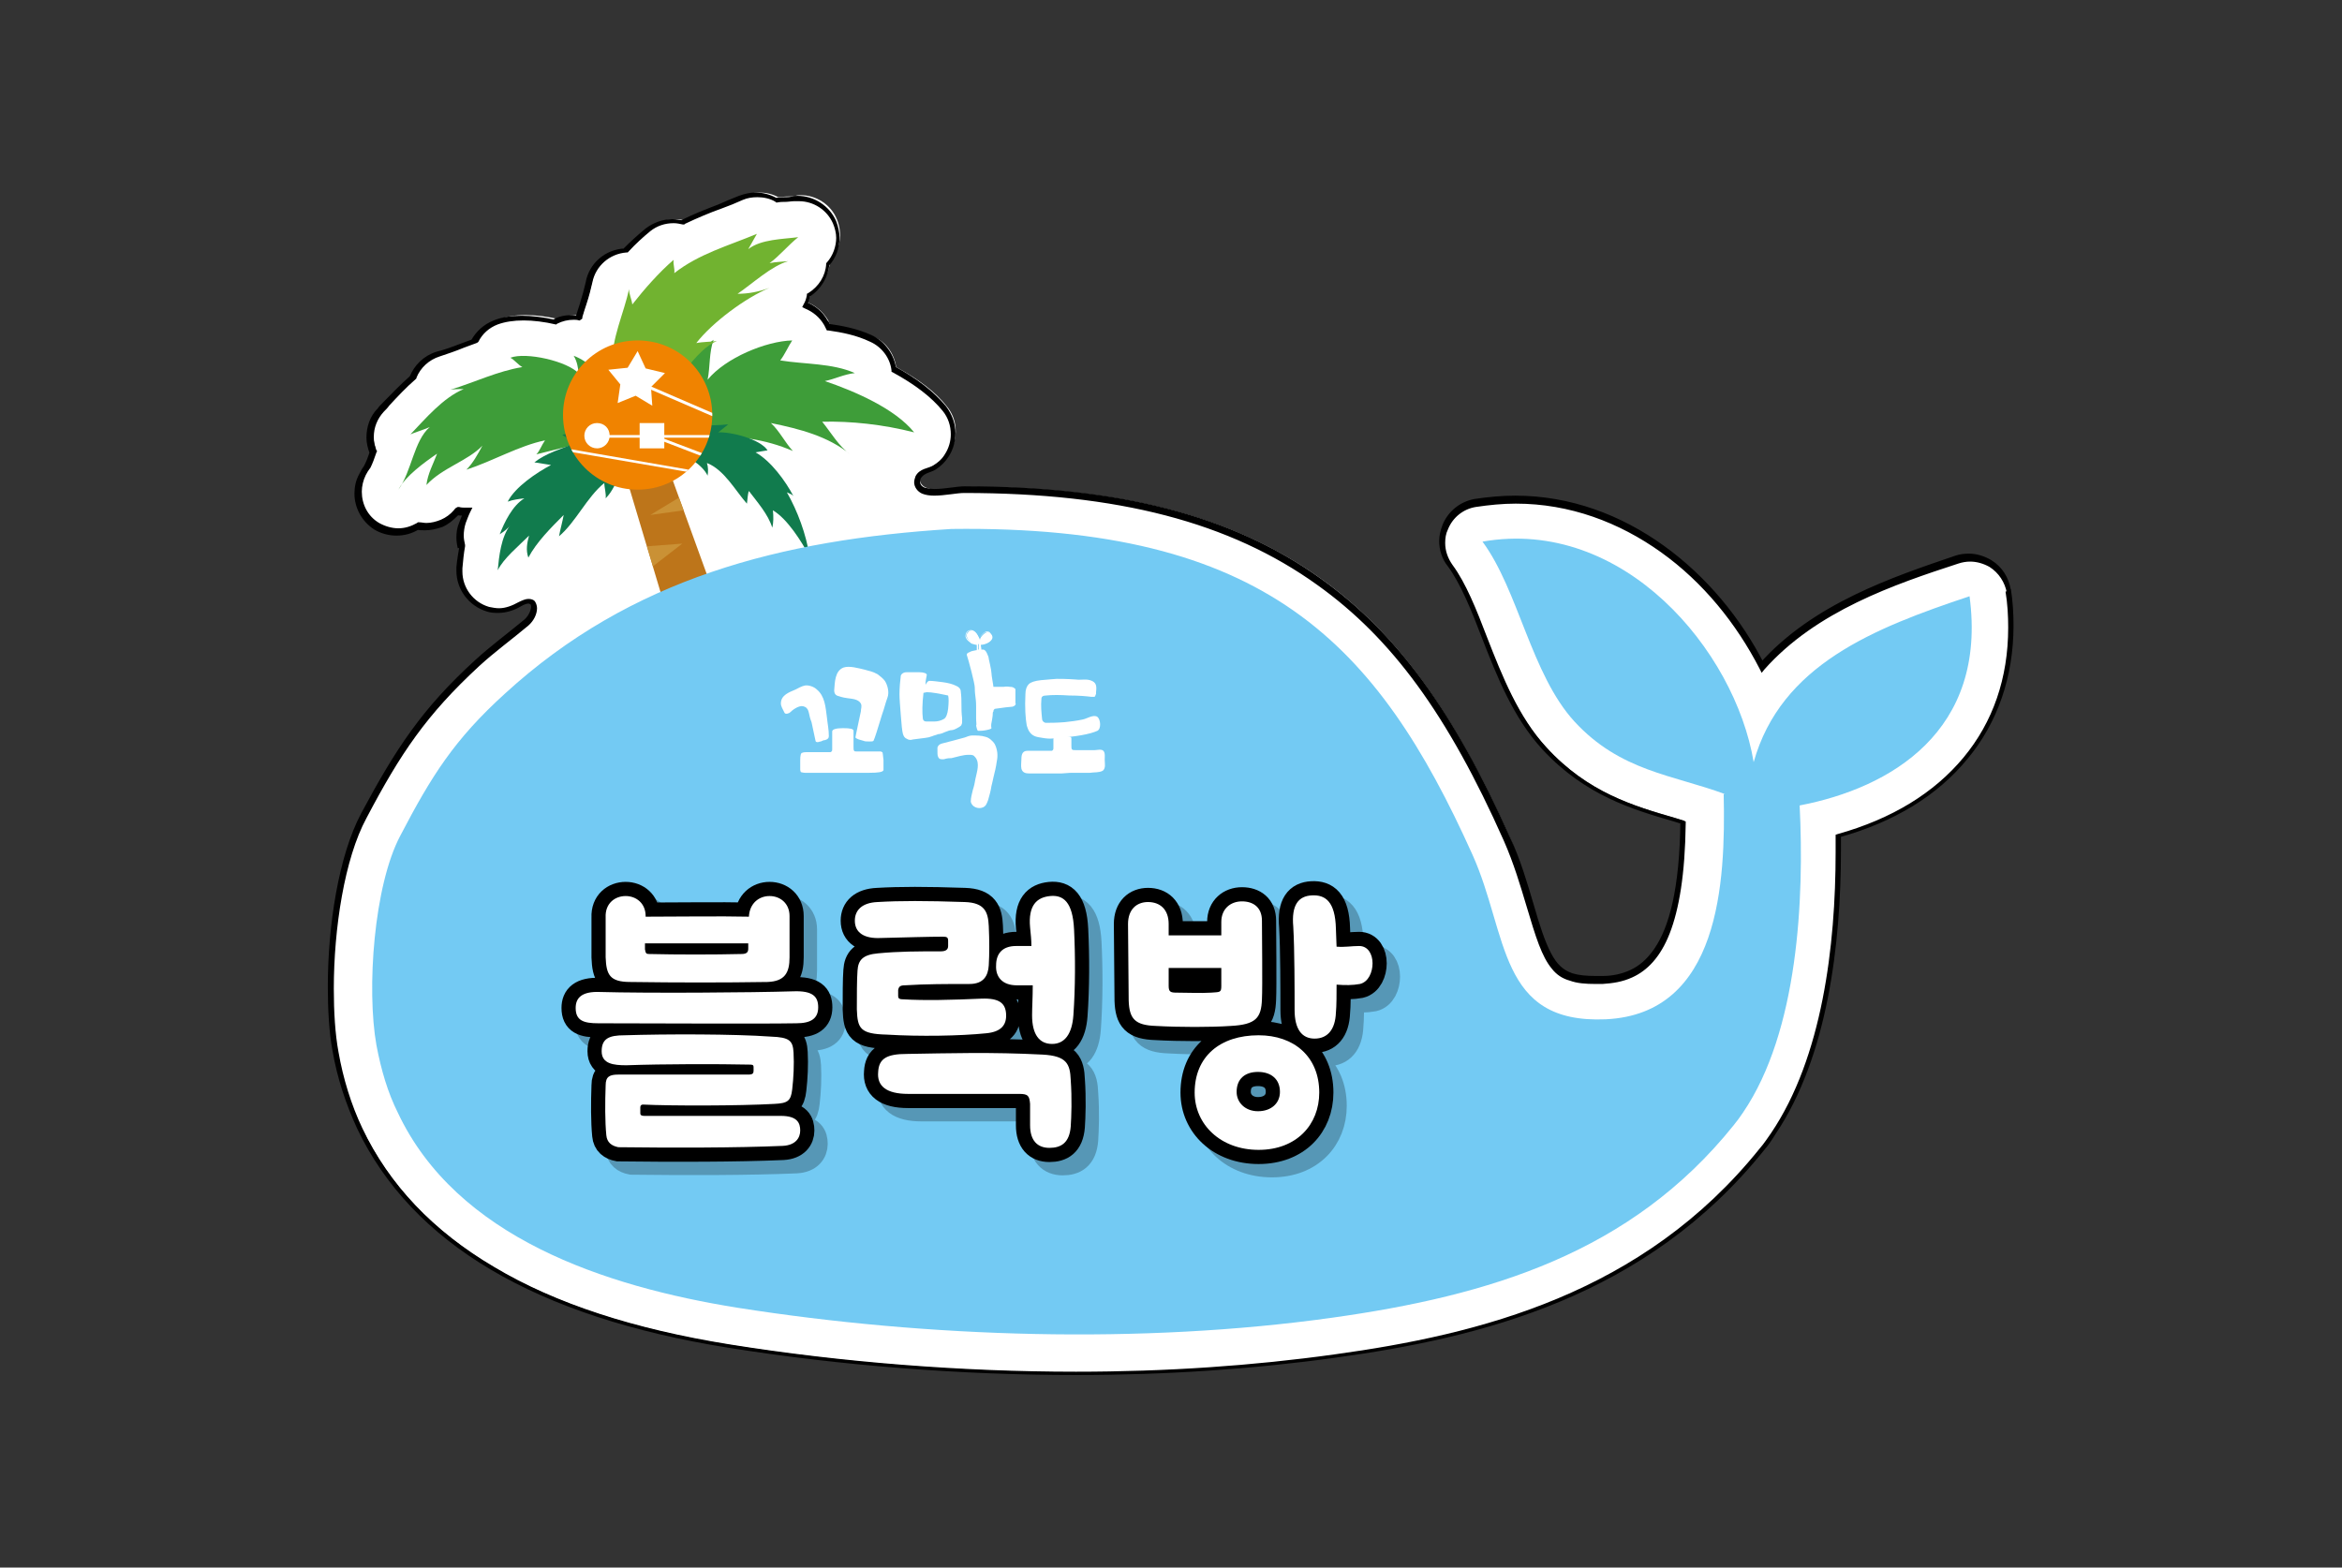 <?xml version="1.0" encoding="utf-8"?>
<!-- Generator: Adobe Illustrator 26.5.1, SVG Export Plug-In . SVG Version: 6.00 Build 0)  -->
<svg version="1.1" id="Layer_1" xmlns="http://www.w3.org/2000/svg" xmlns:xlink="http://www.w3.org/1999/xlink" x="0px" y="0px"
	 viewBox="0 0 351.5 235.3" style="enable-background:new 0 0 351.5 235.3;" xml:space="preserve">
<rect x="0" y="0" width="351.5" height="235.3" fill="#333333" stroke="none"/>
<style type="text/css">
	.st0{fill:#CA9135;}
	.st1{fill:#FFFFFF;}
	.st2{fill:#BD751A;}
	.st3{fill:#3E9D39;}
	.st4{fill:#71B330;}
	.st5{fill:#117B4D;}
	.st6{fill:#D8B374;}
	.st7{fill:#F08300;}
	.st8{clip-path:url(#SVGID_00000145029767250548312930000015448528616793696134_);fill:#FFFFFF;}
	.st9{fill:#73CAF3;}
	.st10{fill:#5697B6;stroke:#5697B6;stroke-width:4.253;stroke-miterlimit:4.465;}
	.st11{fill:none;stroke:#000000;stroke-width:4.253;stroke-miterlimit:4.465;}
</style>
<g>
	<polyline class="st0" points="122.7,132.3 115.6,136.9 124.3,136.7 122.7,132.3 	"/>
	<polyline class="st0" points="115.1,142.3 123.8,142.1 116.9,148.1 115.1,142.3 	"/>
	<path class="st1" d="M301.4,88.7c-0.2-1.8-1.2-3.3-2.7-4.2c-1-0.6-2-0.9-3.1-0.9c-0.6,0-1.3,0.1-1.9,0.3c-9.4,3.2-21.3,7.2-29.2,16
		c-7-13.6-20.5-25-37-25c-2,0-4,0.2-6,0.5c-2,0.4-3.7,1.7-4.5,3.6c-0.8,1.9-0.5,4.1,0.8,5.7c2,2.6,3.5,6.6,5.2,10.8
		c2.3,5.9,4.7,12,9,16.6c6.3,6.9,13.3,8.9,19.5,10.7c0.4,0.1,0.9,0.3,1.3,0.4c-0.3,20.3-6.2,23.4-12.1,23.6c-0.3,0-0.6,0-0.9,0
		c-6,0-7.2-2-9.9-11.4c-0.9-3-1.9-6.5-3.4-9.9c-8.5-18.9-16.9-30.5-28.2-38.6c-13.1-9.4-30-13.8-53.2-13.8c-1.6,0-4.6,0.8-6.1,0.1
		c-0.8-0.3-1.2-1.1-0.8-2c0.4-0.9,1.6-1,2.4-1.5c0.8-0.5,1.4-1.1,1.9-1.8c1.4-2.2,1.2-5-0.4-6.9c-1.7-2.2-4.3-4.1-7.6-5.9
		c-0.3-2-1.5-3.8-3.5-4.6c-2.1-1-4.3-1.4-6.4-1.7c-0.1-0.2-0.2-0.5-0.3-0.7c-0.7-1.2-1.8-2.2-3.1-2.7c0.2-0.5,0.4-1,0.5-1.5
		c1.7-1,2.7-2.8,2.9-4.7c1.5-1.7,1.9-4.2,1-6.3c-0.9-2.2-3.1-3.6-5.4-3.6c-0.3,0-0.5,0-0.8,0.1c-0.4,0.1-0.8,0.1-1.3,0.1
		c-0.4,0-0.9,0.1-1.3,0.1c-0.9-0.5-1.9-0.7-2.9-0.7c-0.8,0-1.6,0.2-2.3,0.5c-1,0.4-2,0.8-3.1,1.3c-1.8,0.7-3.7,1.4-5.6,2.4
		c-0.5-0.1-1-0.2-1.5-0.2c-1.3,0-2.6,0.4-3.7,1.3c-1.1,0.9-2.2,1.9-3.3,3.1c-2.7,0.1-5,2.1-5.5,4.8c-0.2,0.9-0.5,2.1-0.9,3.3
		c-0.2,0.6-0.4,1.2-0.6,1.9l-0.2,0.1c-0.3,0-0.6-0.1-0.8-0.1c-0.9,0-1.8,0.2-2.6,0.6c-1.7-0.4-3.4-0.6-4.9-0.6
		c-1.6,0-2.9,0.2-4.1,0.7c-1.4,0.5-2.5,1.5-3.1,2.8c-0.6,0.2-1.3,0.5-1.9,0.7c-1.3,0.5-2.4,0.9-3.6,1.2c-1.8,0.5-3.1,1.8-3.8,3.4
		c-1.5,1.3-2.8,2.7-4,4c-0.3,0.3-0.6,0.6-0.8,0.9c-1.6,1.7-2,4.2-1.2,6.3c-0.3,0.9-0.6,1.7-0.9,2.2c-0.3,0.4-0.5,0.8-0.7,1.2
		C53,73.6,54,77,56.6,78.6c1,0.6,2,0.9,3.1,0.9c1.1,0,2.1-0.3,3.1-0.9c0.4,0.1,0.8,0.1,1.2,0.1c0.8,0,1.6-0.2,2.4-0.5
		c0.8-0.4,1.5-0.9,2.1-1.5c0.1-0.1,0.2-0.2,0.4-0.3c0.3,0.1,0.7,0.1,1.1,0.1c0.1,0,0.2,0,0.4,0c-0.3,0.6-0.5,1.2-0.7,1.7
		c-0.4,1.2-0.5,2.4-0.2,3.5c-0.2,1.1-0.3,2.3-0.4,3.4c-0.3,2.8,1.5,5.5,4.3,6.2c0.5,0.2,1.1,0.2,1.6,0.2c1.1,0,2.2-0.3,3.2-0.9
		c2.7-1.6,2.6,1.4,1,2.8c-2.5,2.1-5,4-7.4,6.1c-8,7.3-11.8,13.2-17,22.9c-4.6,8.7-5.9,25.6-4.2,35.3c0.7,4.1,1.9,8,3.7,11.6
		c8.1,17.1,26.7,28.1,55.4,32.6c16.9,2.7,34.9,4.1,52.1,4.1c13.6,0,26.6-0.9,38.8-2.6c21.8-3,46.6-9.1,64.1-31.1
		c0.6-0.8,1.2-1.6,1.7-2.3c8.2-12.1,9.9-30.2,9.7-44.7C294.2,120.5,303.9,106.7,301.4,88.7"/>
	<path d="M301.4,88.7l0.4-0.1c-0.3-1.9-1.3-3.5-2.9-4.5c-1-0.6-2.2-1-3.4-1c-0.7,0-1.4,0.1-2,0.3c-9.4,3.2-21.4,7.2-29.4,16.2
		l0.3,0.3l0.4-0.2c-3.5-6.9-8.7-13.2-15.1-17.8c-6.4-4.6-14-7.5-22.3-7.5c-2,0-4.1,0.2-6.1,0.5c-2.2,0.4-4,1.9-4.8,3.9
		c-0.3,0.8-0.5,1.6-0.5,2.4c0,1.3,0.4,2.7,1.3,3.8c1.9,2.6,3.5,6.5,5.1,10.7c2.3,5.9,4.7,12,9.1,16.8c6.4,6.9,13.5,9,19.7,10.8
		c0.4,0.1,0.9,0.3,1.3,0.4l0.1-0.4l-0.4,0c-0.1,10.1-1.7,15.9-3.9,19.1c-1.1,1.6-2.3,2.6-3.6,3.2c-1.3,0.6-2.7,0.9-4.2,0.9
		c-0.3,0-0.6,0-0.9,0v0.3l0-0.3h0v0.3l0-0.3l0,0c-1.5,0-2.6-0.1-3.6-0.4c-1.4-0.5-2.3-1.3-3.2-3c-0.9-1.7-1.7-4.1-2.7-7.6
		c-0.9-3-1.9-6.5-3.5-9.9c-8.5-19-17-30.6-28.3-38.7c-13.2-9.5-30.2-13.9-53.5-13.9c-1.2,0-3,0.4-4.5,0.4c-0.6,0-1.1-0.1-1.5-0.2
		c-0.5-0.2-0.7-0.5-0.7-0.9c0-0.2,0-0.3,0.1-0.5c0.2-0.3,0.4-0.5,0.8-0.7c0.4-0.2,0.9-0.3,1.4-0.6c0.8-0.5,1.5-1.2,2-2
		c0.7-1.1,1-2.3,1-3.5c0-1.4-0.5-2.8-1.4-4c-1.8-2.2-4.4-4.2-7.7-6l-0.2,0.4l0.4-0.1c-0.3-2.1-1.7-4.1-3.7-5c-2.2-1-4.4-1.4-6.5-1.7
		l-0.1,0.4l0.4-0.2c-0.1-0.3-0.2-0.5-0.4-0.7c-0.7-1.3-1.9-2.3-3.3-2.8l-0.2,0.4l0.4,0.2c0.2-0.5,0.4-1,0.5-1.6l-0.4-0.1l0.2,0.4
		c1.8-1.1,2.9-3,3.1-5l-0.4,0l0.3,0.3c1.1-1.2,1.6-2.7,1.6-4.2c0-0.9-0.2-1.7-0.5-2.5c-1-2.3-3.3-3.8-5.8-3.8c-0.3,0-0.6,0-0.8,0.1
		c-0.4,0.1-0.8,0.1-1.3,0.1c-0.4,0-0.9,0.1-1.3,0.1l0,0.4l0.2-0.4c-0.9-0.5-2-0.8-3.1-0.8c-0.8,0-1.7,0.2-2.5,0.5
		c-1,0.4-2,0.8-3.1,1.3c-1.8,0.7-3.7,1.4-5.6,2.4l0.2,0.4l0.1-0.4c-0.5-0.1-1-0.2-1.6-0.2c-1.4,0-2.8,0.5-4,1.4
		c-1.1,0.9-2.2,1.9-3.4,3.1l0.3,0.3l0-0.4c-2.9,0.1-5.4,2.2-5.9,5.1c-0.2,0.9-0.5,2-0.9,3.3c-0.2,0.6-0.4,1.2-0.6,1.9l0.4,0.1
		l-0.2-0.4l-0.2,0.1l0.2,0.4l0.1-0.4c-0.3,0-0.6-0.1-0.9-0.1c-1,0-2,0.2-2.8,0.7l0.2,0.4l0.1-0.4c-1.8-0.4-3.5-0.6-5-0.6
		c-1.6,0-3,0.2-4.2,0.7c-1.5,0.6-2.6,1.6-3.4,3l0.4,0.2l-0.1-0.4c-0.6,0.2-1.3,0.5-1.9,0.7c-1.3,0.5-2.4,0.9-3.6,1.2
		c-1.9,0.6-3.3,2-4,3.7l0.4,0.2l-0.3-0.3c-1.5,1.3-2.9,2.8-4.1,4c-0.3,0.3-0.6,0.6-0.8,0.9c-1.2,1.2-1.7,2.8-1.7,4.4
		c0,0.8,0.2,1.6,0.5,2.4l0.4-0.2l-0.4-0.1c-0.3,0.9-0.6,1.7-0.9,2.2l0.4,0.2l-0.4-0.2c-0.3,0.4-0.5,0.8-0.7,1.2
		c-0.5,0.9-0.7,1.9-0.7,2.9c0,2.1,1.1,4.2,3,5.4c1,0.6,2.2,0.9,3.3,0.9c1.2,0,2.3-0.3,3.3-0.9l-0.2-0.4l-0.1,0.4
		c0.4,0.1,0.8,0.1,1.3,0.1c0.9,0,1.7-0.2,2.6-0.5c0.9-0.4,1.6-1,2.2-1.6l-0.3-0.3l0.3,0.3c0.1-0.1,0.2-0.2,0.3-0.3l-0.3-0.3
		l-0.1,0.4c0.4,0.1,0.8,0.1,1.1,0.1h0v-0.3l0,0.3h0v-0.3l0,0.3h0h0c0.1,0,0.3,0,0.4,0l0-0.4l-0.4-0.2c-0.3,0.6-0.5,1.2-0.7,1.7
		c-0.3,0.7-0.4,1.4-0.4,2.2c0,0.6,0.1,1.1,0.2,1.6l0.4-0.1L69,81.7c-0.2,1.2-0.4,2.3-0.5,3.4c0,0.2,0,0.4,0,0.6
		c0,2.8,1.9,5.3,4.6,6.1c0.6,0.2,1.2,0.2,1.7,0.2c1.2,0,2.4-0.4,3.4-1c0.5-0.3,0.9-0.4,1.1-0.4c0.2,0,0.2,0.1,0.3,0.1
		c0.1,0.1,0.1,0.2,0.1,0.4c0,0.5-0.4,1.4-1,1.9c-2.4,2-5,3.9-7.4,6.1c-8,7.3-11.9,13.3-17.1,23c-3.4,6.4-5,16.9-5,26
		c0,3.5,0.2,6.9,0.7,9.6c0.7,4.1,2,8,3.7,11.7c4.1,8.6,10.8,15.7,20.1,21.2c9.3,5.5,21.2,9.4,35.6,11.7c16.9,2.7,35,4.1,52.2,4.1
		c13.6,0,26.7-0.9,38.9-2.6c21.9-3,46.7-9.1,64.4-31.2c0.7-0.8,1.2-1.6,1.7-2.4c7.8-11.6,9.8-28.5,9.8-42.6c0-0.8,0-1.6,0-2.3
		l-0.4,0l0.1,0.4c8.3-2.3,14.8-6.3,19.3-11.8c4.5-5.4,6.9-12.3,6.9-20c0-1.8-0.1-3.6-0.4-5.5L301.4,88.7l-0.4,0.1
		c0.3,1.8,0.4,3.6,0.4,5.4c0,7.6-2.3,14.2-6.7,19.5c-4.4,5.3-10.7,9.2-18.9,11.5l-0.3,0.1l0,0.3c0,0.8,0,1.5,0,2.3
		c0,14.1-2,30.8-9.7,42.2c-0.5,0.7-1,1.5-1.7,2.3c-17.5,21.8-42,27.9-63.8,30.9c-12.2,1.7-25.2,2.6-38.8,2.6
		c-17.1,0-35.1-1.4-52-4.1c-14.3-2.3-26.1-6.1-35.3-11.6c-9.2-5.4-15.8-12.4-19.8-20.8c-1.7-3.6-2.9-7.5-3.6-11.5
		c-0.5-2.7-0.7-6-0.7-9.5c0-9,1.6-19.5,4.9-25.6c5.1-9.7,9-15.5,16.9-22.8c2.4-2.2,4.9-4,7.4-6.1c0.8-0.7,1.3-1.7,1.3-2.6
		c0-0.3-0.1-0.7-0.3-1c-0.2-0.3-0.6-0.4-1-0.4c-0.4,0-0.9,0.2-1.5,0.5c-0.9,0.5-1.9,0.9-2.9,0.9c-0.5,0-1-0.1-1.5-0.2
		c-2.4-0.7-4-2.9-4-5.3c0-0.2,0-0.3,0-0.5c0.1-1.1,0.2-2.2,0.4-3.3l0-0.1l0-0.1c-0.1-0.5-0.2-0.9-0.2-1.4c0-0.6,0.1-1.3,0.3-1.9
		c0.2-0.5,0.4-1.1,0.7-1.7l0.3-0.6l-0.7,0c-0.1,0-0.2,0-0.3,0v0.4l0-0.4h0c-0.3,0-0.7,0-1-0.1l-0.2,0l-0.2,0.1
		c-0.2,0.1-0.3,0.3-0.4,0.4l0,0l0,0c-0.5,0.6-1.2,1.1-1.9,1.4c-0.7,0.3-1.5,0.5-2.2,0.5c-0.4,0-0.7-0.1-1.1-0.1l-0.2,0l-0.1,0.1
		c-0.9,0.5-1.8,0.8-2.8,0.8c-1,0-2-0.3-2.9-0.8c-1.7-1-2.6-2.8-2.6-4.7c0-0.8,0.2-1.7,0.6-2.5c0.2-0.4,0.4-0.7,0.7-1.1l0,0l0,0
		c0.3-0.6,0.6-1.4,0.9-2.3l0.1-0.2l-0.1-0.1c-0.3-0.7-0.4-1.4-0.4-2c0-1.4,0.5-2.7,1.5-3.8c0.3-0.3,0.6-0.6,0.8-0.9
		c1.2-1.3,2.5-2.7,4-4l0.1-0.1l0-0.1c0.6-1.5,1.9-2.7,3.5-3.2c1.2-0.4,2.4-0.8,3.6-1.3c0.6-0.2,1.3-0.5,1.9-0.7l0.2-0.1l0.1-0.1
		c0.6-1.2,1.6-2.1,2.9-2.6c1.1-0.4,2.4-0.6,3.9-0.6c1.4,0,3.1,0.2,4.8,0.6l0.1,0l0.1-0.1c0.8-0.4,1.6-0.6,2.5-0.6
		c0.3,0,0.5,0,0.8,0.1l0.1,0l0.3-0.2l0.1-0.1l0-0.2c0.2-0.7,0.4-1.3,0.6-1.9c0.4-1.2,0.7-2.4,0.9-3.3c0.5-2.5,2.6-4.3,5.1-4.5l0.2,0
		l0.1-0.1c1.1-1.2,2.2-2.2,3.3-3.1c1-0.8,2.2-1.2,3.5-1.2c0.5,0,0.9,0.1,1.4,0.2l0.2,0l0.1-0.1c1.9-0.9,3.8-1.7,5.5-2.3
		c1.1-0.4,2.1-0.8,3.2-1.3c0.7-0.3,1.4-0.4,2.2-0.4c0.9,0,1.9,0.2,2.7,0.7l0.1,0.1l0.1,0c0.5-0.1,0.9-0.1,1.3-0.1
		c0.4,0,0.9-0.1,1.3-0.1c0.2,0,0.5,0,0.7,0c2.2,0,4.2,1.3,5.1,3.3c0.3,0.7,0.5,1.5,0.5,2.2c0,1.3-0.5,2.7-1.4,3.7l-0.1,0.1l0,0.1
		c-0.1,1.8-1.1,3.4-2.7,4.4l-0.2,0.1l0,0.2c-0.1,0.5-0.2,0.9-0.5,1.4l-0.2,0.4l0.4,0.2c1.2,0.5,2.2,1.3,2.9,2.5
		c0.1,0.2,0.2,0.4,0.3,0.6l0.1,0.2l0.2,0c2.1,0.3,4.2,0.7,6.3,1.7c1.8,0.8,3,2.5,3.2,4.3l0,0.2l0.2,0.1c3.3,1.8,5.8,3.7,7.5,5.8
		c0.8,1,1.2,2.2,1.2,3.5c0,1-0.3,2.1-0.9,3c-0.4,0.7-1.1,1.3-1.8,1.7c-0.3,0.2-0.8,0.3-1.3,0.5c-0.5,0.2-1,0.5-1.3,1.1
		c-0.1,0.3-0.2,0.6-0.2,0.9c0,0.7,0.5,1.4,1.2,1.7c0.5,0.2,1.1,0.3,1.8,0.3c1.6,0,3.4-0.4,4.5-0.4c23.1,0,39.9,4.4,53,13.8
		c11.2,8,19.6,19.5,28,38.4c1.5,3.4,2.5,6.8,3.4,9.8c1.4,4.7,2.3,7.6,3.8,9.4c0.7,0.9,1.6,1.5,2.7,1.8c1.1,0.4,2.3,0.5,3.9,0.5v-0.3
		l0,0.3h0v-0.3l0,0.3l0,0c0.3,0,0.6,0,1,0c1.5-0.1,3-0.3,4.5-1c2.2-1,4.2-3,5.6-6.6c1.4-3.6,2.3-8.8,2.4-16.5l0-0.3l-0.3-0.1
		c-0.4-0.1-0.9-0.3-1.3-0.4c-6.2-1.8-13.1-3.8-19.3-10.6c-4.2-4.6-6.6-10.6-8.9-16.5c-1.6-4.2-3.2-8.2-5.2-10.9
		c-0.7-1-1.1-2.1-1.1-3.3c0-0.7,0.1-1.4,0.4-2c0.7-1.8,2.3-3.1,4.2-3.4c2-0.3,4-0.5,6-0.5c8.1,0,15.5,2.8,21.8,7.3
		c6.3,4.5,11.3,10.7,14.8,17.5l0.3,0.6l0.4-0.5c7.8-8.8,19.6-12.8,29.1-15.9c0.6-0.2,1.2-0.3,1.8-0.3c1,0,2,0.3,2.9,0.8
		c1.4,0.9,2.3,2.3,2.6,3.9L301.4,88.7L301.4,88.7z"/>
	<polyline class="st2" points="127.9,146.4 117.4,149.9 91.9,64.7 97.6,62.8 127.9,146.4 	"/>
	<path class="st3" d="M96.3,65.5c1.8-5.8,6.3-11.2,10.8-14.5c-0.7,1.9-0.5,4.1-0.9,6c2.7-3.3,8.8-5.8,12.7-5.9
		c-0.6,0.9-1.1,2.1-1.8,3c3.7,0.6,7.8,0.4,11.2,1.9c-1.7,0.2-3,0.9-4.5,1.2c4.4,1.5,10.5,4.1,13.4,7.7c-4.7-1.2-9.5-1.7-13.8-1.6
		c1.3,1.6,2.5,3.7,4.2,4.9c-3.3-2.7-7.5-3.8-11.9-4.7c1.3,1.2,2.1,2.9,3.3,4.2c-4.1-1.8-8.7-2.4-13.1-2.1c1,0.9,1.8,2.3,3,3.2
		c-4-0.2-8.5-2.2-12.8-1.5"/>
	<path class="st4" d="M95.6,66.9c-2.8-3.8-3.4-9.5-5.8-13.4c0.6,0.5,1.4,0.8,2.1,1.3c-0.2-3.9,1.8-7.9,2.5-11.4
		c0,0.7,0.4,1.5,0.5,2.3c1.8-2.3,4-4.8,6.2-6.7c-0.1,0.7,0.2,1.3,0.1,2c3.7-2.9,8.1-4.1,12.4-5.9c-0.4,0.7-1.2,2.1-1.3,2.3
		c1.9-1.5,5.2-1.5,7.5-1.8c-1.5,1.2-2.9,2.9-4.3,3.9c0.9-0.2,1.9-0.2,2.8-0.3c-2.5,0.7-5.4,3.4-7.6,4.9c1.6,0,3.2-0.3,4.8-0.9
		c-3.6,1.5-8.6,5.2-11,8.3c0.9-0.2,2.4-0.2,3.1-0.3c-2.9,1-7.3,7.5-7.9,10.2c0.5-0.2,1.3-0.3,1.8-0.5c-1.5,1.9-4.8,6.5-6.2,6.7"/>
	<path class="st3" d="M95.1,66.3c-0.6-4.5-4.5-11.2-9-12.9c0.6,1,0.6,1.8,0.8,2.7c-1.7-1.9-8-3.3-10.3-2.4c0.6,0.3,1.2,1.1,1.8,1.4
		c-3.7,0.6-7.2,2.3-10.8,3.4c0.5-0.1,1.6-0.1,2-0.1c-3.1,1.3-5.7,4.4-8,6.8c0.4-0.2,2-0.7,2.9-1.1c-2.4,2.1-2.7,6.6-4.7,9.4
		c1-2,3.9-4.1,5.8-5.4c-0.6,1.6-1.4,3-1.6,4.7l0,0c2.4-2.6,6.2-3.6,8.4-5.9c-0.7,1.3-1.4,2.6-2.4,3.6c4-1.3,7.9-3.6,11.8-4.4
		c-0.5,0.7-0.8,1.6-1.3,2.1c2.7-0.7,5.6-1.3,8.1-2.2c-0.3,0.4-0.6,1.3-1.1,1.7c2.1-0.5,7-1.7,7.8-0.9"/>
	<path class="st5" d="M94.3,67.3c-0.8-0.9-8-2.9-9.9-2c0.6,0.3,1.3,1,2,1.2c-2.2,0.9-4.4,1.5-6.2,2.9c0.8,0.1,1.7,0.3,2.5,0.4
		c-2.1,1.1-5.4,3.3-6.5,5.5c0.8-0.3,1.7-0.4,2.5-0.5c-1.8,1.1-3,3.6-3.7,5.4c0.6-0.4,1.2-0.8,1.6-1.4c-1.4,1.8-1.7,4.7-1.9,6.8
		c0.9-1.8,3.1-3.6,4.7-5.2c-0.3,1.1-0.5,2.2-0.1,3.3c1.2-2.3,3.4-4.5,5.3-6.4c-0.2,1.1-0.5,2.1-0.7,3.2c2.5-2.1,4.2-5.9,6.8-8
		c0,0.7,0.3,1.6,0.2,2.3c2.1-2.1,2.4-5.9,4.3-7.9"/>
	<polygon class="st0" points="101.9,74.7 97.6,77.3 102.6,76.6 101.9,74.7 	"/>
	<polygon class="st0" points="97.1,82 98,85 102.4,81.6 97.1,82 	"/>
	<polygon class="st0" points="106.1,86.4 101.8,88.9 107.1,89.1 106.1,86.4 	"/>
	<polygon class="st0" points="100.7,94.2 107,94.5 102,98.2 100.7,94.2 	"/>
	<polygon class="st0" points="110.5,98.4 105.1,101.7 111.6,101.4 110.5,98.4 	"/>
	<polygon class="st0" points="104.8,107.5 111.2,107.5 106,111.5 104.8,107.5 	"/>
	<polygon class="st0" points="116.6,115.2 110.3,119.1 118,119.2 116.6,115.2 	"/>
	<polygon class="st0" points="110.4,126.2 117.8,126 112,131.7 110.4,126.2 	"/>
	<path class="st5" d="M101.3,64.6c2.6-1,5.3-0.6,8-0.9c-0.5,0.4-1,0.8-1.5,1.2c1.9-0.1,6.3,1,7.4,2.7c-0.6,0.1-1.3,0.2-1.8,0.3
		c2.3,1.3,4.5,4.3,5.7,6.6c-0.2-0.3-0.6-0.4-1-0.6c1.6,2.8,2.9,6.3,3.4,9.6c-1.2-2.2-3.3-5.6-5.5-6.9c0.1,0.9,0.1,1.9-0.1,2.6
		c-0.6-2-2.3-3.9-3.5-5.5c-0.2,0.5-0.2,1.3-0.3,1.9c-1.7-1.9-3.4-5.1-6-6.1c0.2,0.6,0.2,1.3,0.1,1.9c-0.8-1.7-3.2-3-4.8-3.7
		c0.2-0.9-0.1-3-0.5-3.3"/>
	<path class="st6" d="M102.3,63c1,2.9-0.6,6-3.5,7c-2.9,1-6-0.6-7-3.5c-1-2.9,0.6-6,3.5-7C98.2,58.6,101.4,60.1,102.3,63"/>
	<path class="st7" d="M95.7,73.5c6.2,0,11.2-5,11.2-11.2c0-6.2-5-11.2-11.2-11.2s-11.2,5-11.2,11.2C84.5,68.5,89.5,73.5,95.7,73.5"
		/>
	<g>
		<defs>
			<path id="SVGID_1_" d="M84.5,62.3c0,6.2,5,11.2,11.2,11.2c6.2,0,11.2-5,11.2-11.2c0-6.2-5-11.2-11.2-11.2
				C89.5,51.1,84.5,56.1,84.5,62.3"/>
		</defs>
		<clipPath id="SVGID_00000095309260822771813020000007232268191218355126_">
			<use xlink:href="#SVGID_1_"  style="overflow:visible;"/>
		</clipPath>
		<path style="clip-path:url(#SVGID_00000095309260822771813020000007232268191218355126_);fill:#FFFFFF;" d="M90.3,65.7h48.9v-0.4
			H90.3V65.7z M98.1,65.7l18.5,7.1l-43.2-7.5l-0.1,0.4l45.4,7.8l0.1-0.4l-20.6-7.8L98.1,65.7L98.1,65.7z M114.6,65.3l-19-8.2
			l-0.2,0.4l19,8.2L114.6,65.3z"/>
		<path style="clip-path:url(#SVGID_00000095309260822771813020000007232268191218355126_);fill:#FFFFFF;" d="M91.5,65.4
			c0,1-0.8,1.9-1.9,1.9c-1,0-1.9-0.8-1.9-1.9c0-1,0.8-1.9,1.9-1.9C90.7,63.5,91.5,64.3,91.5,65.4"/>
		<polygon style="clip-path:url(#SVGID_00000095309260822771813020000007232268191218355126_);fill:#FFFFFF;" points="95.7,52.7 
			94.2,55.2 91.3,55.5 93.1,57.7 92.7,60.5 95.4,59.4 97.9,60.9 97.7,58.1 99.8,56 96.9,55.3 95.7,52.7 		"/>
		<polygon style="clip-path:url(#SVGID_00000095309260822771813020000007232268191218355126_);fill:#FFFFFF;" points="99.7,67.3 
			96,67.3 96,63.5 99.7,63.5 99.7,67.3 		"/>
	</g>
	<path class="st9" d="M295.6,89.5c-14.4,4.8-28.3,10.3-32.4,24.9c-2.8-16.8-19.6-36.8-40.7-33.1c5.4,7.3,7.3,19.9,13.8,27
		c6.9,7.5,14.8,8,22.6,10.9l-0.2,0c0.3,13.3-0.6,33-17.7,33.8c-16.2,0.7-14.6-12.7-20-24.7c-14.3-31.8-31.1-49.5-78.2-48.9
		c-25.6,1.6-48.1,7.4-67,24.7c-7.6,6.9-11,12.3-15.7,21.3c-4,7.5-5.1,23.1-3.6,31.5c0.7,3.7,1.7,7.1,3.2,10.1
		c8.8,18.7,31,26.1,51,29.3c28.6,4.5,60.6,5.5,89.2,1.5c23.6-3.3,44.9-9.7,60.3-28.9c0.5-0.6,1-1.3,1.4-1.9
		c8.3-12.2,9.2-32.1,8.5-46.1C283.7,118.3,298.3,109.8,295.6,89.5"/>
	<path class="st1" d="M148.6,95.1c0.9,1-0.7,1.6-1.4,1.6c0,0.3,0.1,0.6,0.1,1c-0.1,0-0.3,0-0.4,0c0-0.3,0-0.7,0-1l-0.9-0.2
		c-0.4-0.2-0.8-0.5-0.9-1c-0.1-0.3,0.2-0.7,0.5-0.8c0.8-0.2,1.3,0.9,1.5,1.5c-0.2-0.4,0.7-1.3,1.1-1.3
		C148.3,94.9,148.4,94.9,148.6,95.1L148.6,95.1z"/>
	<g>
		<path class="st1" d="M127.4,116c2,0,3,0,3.1,0c1.3,0,2-0.1,2.1-0.4c0-0.2,0-0.7,0-1.5c-0.1-0.8-0.1-1.2-0.2-1.2l-0.2-0.1
			c-0.1,0-0.2,0-0.3,0c-0.1,0-0.3,0-0.3,0c-0.1,0-0.3,0-0.8,0c-0.5,0-0.9,0-1.2,0c-0.3,0-0.6,0-0.9,0c-0.3,0-0.5,0-0.5-0.1
			c-0.1-0.1-0.1-0.3-0.1-0.6v-2.4c0-0.3-0.5-0.4-1.6-0.4c-1.1,0-1.6,0.2-1.6,0.5c0,1.7,0,2.6,0,2.7c0,0.1,0,0.2-0.1,0.3
			c-0.1,0.1-0.1,0.1-0.2,0.1c-0.1,0-0.2,0-0.3,0c-0.2,0-0.7,0-1.6,0c-0.9,0-1.4,0-1.5,0c-0.3,0-0.6,0-0.8,0.1
			c-0.2,0-0.3,0.4-0.3,1.1c0,0.1,0,0.3,0,0.6c0,0.3,0,0.6,0,0.8c0,0.2,0.1,0.4,0.1,0.4c0.1,0,0.3,0.1,0.6,0.1c0.3,0,0.5,0,0.6,0
			c0.8,0,1.4,0,2,0c0.2,0,0.6,0,1.2,0c0.6,0,1,0,1.2,0C126.8,116,127.4,116,127.4,116"/>
		<path class="st1" d="M144.3,105.8c0-0.6,0-1.2-0.1-2c0-0.4-0.3-0.7-0.8-0.9c-0.4-0.2-1.1-0.4-1.9-0.5c-0.8-0.1-1.5-0.2-2-0.2
			c-0.2,0-0.4,0.2-0.6,0.6c0-0.5,0.1-1,0.2-1.5c0-0.2-0.4-0.4-1.2-0.4c-0.8,0-1.4,0-1.6,0c-0.3,0-0.5,0-0.7,0.1
			c-0.2,0.1-0.3,0.2-0.4,0.4c-0.1,0.8-0.2,1.8-0.2,2.8c0,0.8,0.1,1.8,0.2,3.2c0.1,1.4,0.2,2.3,0.3,2.7c0.1,0.4,0.3,0.7,0.6,0.8
			c0.3,0.2,0.6,0.2,0.9,0.1c1.6-0.2,2.5-0.3,2.6-0.4c0.1,0,0.3-0.1,0.6-0.2c0.3-0.1,0.4-0.1,0.6-0.2c0.2,0,0.6-0.1,1-0.3
			c0.5-0.2,0.8-0.3,1-0.3c0.3,0,0.7-0.2,1.2-0.5c0.1-0.1,0.3-0.2,0.3-0.3c0.1-0.2,0.1-0.3,0.1-0.4c0-0.1,0-0.3,0-0.6
			C144.3,107,144.3,106.3,144.3,105.8L144.3,105.8z M142.3,106.4c-0.1,0.8-0.3,1.3-0.6,1.5c-0.5,0.3-1,0.4-1.5,0.4
			c-0.1,0-0.2,0-0.5,0c-0.3,0-0.5,0-0.7,0c-0.3,0-0.5-0.2-0.5-0.5c-0.1-0.8-0.1-2.1,0.1-3.8l0.5-0.1c0.7,0,1.8,0.2,3.2,0.5
			C142.4,104.8,142.4,105.4,142.3,106.4L142.3,106.4z"/>
		<path class="st1" d="M141.9,113.9c0.4-0.1,0.7-0.1,0.9-0.1c0.9-0.2,1.7-0.5,2.6-0.5c0.5,0,0.7,0,1,0.4c0.7,0.9,0.2,2.2,0,3.2
			c-0.1,0.6-0.2,1.1-0.4,1.7c-0.1,0.5-0.3,1.1-0.3,1.7c0.1,0.8,1.1,1.2,1.8,0.9c0.5-0.2,0.6-0.6,0.8-1.1c0.2-0.7,0.4-1.4,0.5-2.1
			c0.1-0.4,0.2-0.8,0.3-1.3c0.2-0.8,0.4-1.6,0.5-2.4c0.2-0.9,0.1-1.8-0.3-2.6c-0.3-0.5-0.9-1-1.4-1.1c-0.6-0.2-1.3-0.2-2-0.2
			c-0.4,0-0.8,0.2-1.1,0.3c-1.1,0.3-2.2,0.6-3.4,0.9c-0.4,0.1-0.6,0.3-0.7,0.6c0,0.1,0,0.3,0,0.7c0,0.4,0,0.7,0.3,1
			C141.3,114,141.7,114,141.9,113.9"/>
		<path class="st1" d="M161,116c1.6,0,2.5,0,2.6,0c0.6-0.1,1.3,0,1.9-0.3c0.5-0.4,0.3-1.1,0.3-1.7c0-0.3,0.1-1-0.2-1.3
			c-0.3-0.3-1-0.1-1.3-0.1c-0.3,0-0.5,0-0.6,0h-2.2c-0.3,0-0.5,0-0.6-0.1c-0.1-0.1-0.1-0.3-0.1-0.6v-1.1c0-0.2-0.4-0.3-1.3-0.3
			s-1.4,0.1-1.4,0.4c0,0.7,0,1.2,0,1.4c0,0.1,0,0.2-0.1,0.3c-0.1,0.1-0.1,0.1-0.2,0.1c-0.1,0-0.2,0-0.3,0c-0.1,0-0.6,0-1.3,0
			c-0.7,0-1.3,0-2,0c-0.7,0-0.9,0.5-0.9,1.2c0,0.5-0.1,1,0,1.5c0.2,0.7,0.8,0.7,1.4,0.7c0.9,0,1.7,0,2.2,0c0.2,0,0.6,0,1.2,0
			c0.6,0,1,0,1.2,0C160.4,116,160.9,116,161,116"/>
		<path class="st1" d="M161.5,102c-1.4-0.1-2.4-0.1-2.9-0.1c-0.3,0-1.1,0.1-2.4,0.2c-0.9,0.1-1.5,0.3-1.8,0.6
			c-0.3,0.3-0.5,0.8-0.5,1.5c-0.1,2,0,3.6,0.2,4.7c0.2,0.7,0.5,1.3,1.2,1.6c0.2,0.1,0.7,0.2,1.4,0.3c0.7,0.1,1.2,0.1,1.6,0
			c3.2-0.2,5.3-0.6,6.4-1.1c0.6-0.3,0.5-1.7,0-2.1c-0.6-0.4-1.6,0.3-2.2,0.4c-0.9,0.2-1.8,0.3-2.7,0.4c-1.2,0.1-2.2,0.1-2.9,0.1
			c-0.3-0.1-0.5-0.3-0.5-0.6c-0.1-1-0.2-1.9-0.1-3c0-0.3,0.2-0.5,0.7-0.5c0.9-0.1,2.1-0.1,3.5,0c1.4,0,2.5,0.1,3.3,0.2
			c0.2,0,0.3,0,0.4,0s0.2-0.1,0.2-0.2c0-0.1,0.1-0.2,0.1-0.2c0-0.1,0-0.2,0-0.3c0.1-0.9,0.1-1.5-0.9-1.8
			C162.9,101.9,162.2,102.1,161.5,102"/>
		<path class="st1" d="M148.9,108c0.1-0.5,0.1-0.8,0.1-0.9c0-0.1,0-0.2,0.1-0.3c0-0.1,0-0.2,0.1-0.3l0.1-0.1
			c1.4-0.2,2.2-0.3,2.4-0.3c0.3,0,0.5-0.1,0.6-0.2c0.1-0.1,0.2-0.2,0.1-0.4c0-1.2,0-1.8,0-2c0-0.1-0.1-0.2-0.3-0.3
			c-0.2-0.1-0.4-0.1-0.5-0.1c-0.1,0-0.5-0.1-1,0c-0.5,0-0.8,0-1,0c0,0-0.1,0-0.2,0c-0.1,0-0.2,0-0.3,0c0-0.2-0.3-1.7-0.3-2.1
			c0-0.4-0.4-2.1-0.4-2.1c0-0.2-0.1-0.5-0.3-0.9c-0.2-0.4-0.4-0.5-0.6-0.5c-0.3,0-0.6,0.1-1,0.1c-0.4,0.1-0.7,0.1-1,0.3
			c-0.3,0.1-0.4,0.2-0.4,0.4c0.3,0.9,1.2,4.3,1.2,4.9c0,0.2,0,0.7,0.1,1.4c0.1,0.7,0.1,1.2,0.1,1.5c0,0.5,0,1,0,1.7
			c0,0.6,0.1,1,0,1.1c0.1,0.5,0.2,0.8,0.3,0.8c0.3,0,0.7,0,1.2-0.1c0.5-0.1,0.8-0.2,0.8-0.3C148.7,108.9,148.8,108.5,148.9,108"/>
		<path class="st1" d="M120.5,106l0.3,0.1c0.4,0.2,0.5,0.5,0.6,0.9c0.1,0.5,0.2,0.9,0.4,1.4c0.2,0.9,0.4,1.9,0.6,2.8
			c0,0.1,0.1,0.2,0.3,0.2c0.2,0,0.3-0.1,0.5-0.1c0.2-0.1,0.4-0.2,0.6-0.2c0.4-0.1,0.6-0.3,0.6-0.6c0-1-0.2-1.9-0.3-2.9
			c-0.2-1.5-0.3-3.1-1.5-4.1c-0.4-0.4-1.2-0.7-1.8-0.6c-0.5,0.1-1,0.4-1.4,0.6c-0.9,0.4-2.2,0.8-2.2,2.1c0,0.4,0.3,0.9,0.5,1.3
			c0.1,0.3,0.4,0.3,0.8,0.1C118.9,106.6,119.8,105.9,120.5,106L120.5,106z"/>
		<path class="st1" d="M127.2,104.8c0.6,0.1,1.6,0.1,2,0.8c0.2,0.4,0,0.8,0,1.2c-0.1,0.5-0.2,1-0.3,1.4c-0.3,1.5-0.5,2.3-0.5,2.4
			c0,0.1,0,0.2,0.1,0.2c0.1,0.1,0.2,0.1,0.4,0.2l0.7,0.2c0.2,0.1,0.5,0.1,0.9,0.1c0.3,0,0.5,0,0.6-0.1c0.2-0.4,0.6-1.7,1.3-4
			c0.3-0.8,0.5-1.7,0.8-2.5c0.3-0.8,0-1.9-0.4-2.5c-0.3-0.4-0.7-0.7-1.1-1c-0.7-0.4-1.3-0.5-2-0.7c-0.9-0.2-2.2-0.6-3.1-0.3
			c-1.3,0.5-1.3,2.2-1.4,3.4c0,0.5,0.2,0.8,0.7,0.9C125.9,104.5,126.4,104.7,127.2,104.8"/>
		<path class="st1" d="M148.5,95.1c0.2,0.2,0.3,0.5,0.2,0.7c-0.2,0.5-1.1,0.8-1.6,0.8l-0.1,0l0,0.1c0,0.1,0,0.3,0,0.4
			c0,0.2,0.1,0.4,0,0.5l0.1-0.1c-0.1,0-0.3,0-0.4,0l0.1,0.1c0-0.2,0-0.3,0-0.5c0-0.2,0-0.4,0-0.5v-0.1l0,0l-0.1,0l-0.9-0.2
			c-0.5-0.2-0.8-0.6-0.8-0.9c0-0.3,0.2-0.6,0.4-0.7c0.5-0.1,1,0.3,1.4,1.5l0.2-0.1c0-0.1,0-0.3,0.1-0.5c0.2-0.3,0.6-0.7,0.9-0.7
			C148.3,94.9,148.4,95,148.5,95.1L148.5,95.1z M148.1,94.8c-0.3,0-0.8,0.4-1,0.8c-0.1,0.2-0.2,0.4-0.2,0.7l0.2-0.1
			c-0.2-0.5-0.6-1.8-1.6-1.6c-0.4,0.1-0.6,0.5-0.6,0.9c0.1,0.6,0.7,0.9,0.9,1.1c0,0,0.9,0.3,1,0.2l0,0l0-0.1l-0.2,0
			c0,0.2,0,0.3,0,0.5c0,0.2,0,0.3,0,0.5l0,0.1l0.1,0c0.1,0,0.3,0,0.4,0l0.1,0l0-0.1c0-0.2,0-0.4,0-0.6c0-0.1,0-0.3,0-0.4l-0.1,0.1
			c0.6,0,1.5-0.3,1.8-0.9c0.1-0.2,0.1-0.5-0.3-0.9C148.5,94.8,148.3,94.8,148.1,94.8L148.1,94.8z"/>
	</g>
	<g>
		<g>
			<g>
				<path class="st10" d="M92,150.9c7.2,0.2,22.8,0.1,29.1-0.1c2.9-0.1,3.7,0.8,3.7,2.4c0,1.7-1.1,2.4-3.3,2.4
					c-5.7,0.1-22.1,0-29.7,0c-2.2,0-3.4-0.4-3.4-2.3C88.4,151.8,89.3,150.8,92,150.9z M93,172.4c-0.2-2-0.2-4.9-0.1-7.5
					c0-1.3,0.6-1.6,1.9-1.6l19.5,0c0.7,0,0.8-0.2,0.8-0.6v-0.5c0-0.4-0.2-0.4-0.7-0.4c-4.6-0.1-12.7-0.1-18.4,0.1
					c-1.9,0-3.7-0.2-3.7-2.1c0-1.9,1.1-2.4,3.4-2.4c6.3-0.2,16.5-0.2,22,0.2c2.8,0.1,3.3,0.6,3.4,2.4c0.1,1.8,0,3.8-0.2,5.5
					c-0.2,1.8-0.7,2.1-2.7,2.2c-5.3,0.3-15.6,0.3-19.7,0.1c-0.2,0-0.4,0.1-0.4,0.4v0.9c0,0.3,0.2,0.4,0.6,0.4c4.7,0,15.3,0,20.5,0
					c2.5,0,2.9,1.1,2.9,2.2c0,1.1-0.7,2.2-2.6,2.3c-6.9,0.3-16.6,0.3-24.7,0.2C93.8,174,93.1,173.5,93,172.4z M95.9,136.5
					c1.6,0,3,1.1,3,3v0.1c4.2,0,11.4-0.1,15.5,0c0.1-2,1.5-3.1,3.1-3.1c1.6,0,3,1.1,3,3l0,6.2c0,2.3-0.7,3.6-3.3,3.7
					c-6.5,0.1-13.5,0.1-20.6,0c-3.1,0-3.6-1.1-3.7-3.7c0-0.9,0-5.5,0-6C92.8,137.6,94.3,136.5,95.9,136.5z M99.4,145.2
					c4.1,0.1,9.9,0.1,13.9,0c0.8,0,1-0.3,1-0.8v-0.8c-3.8,0-11.7,0-15.5,0v0.9C98.9,145.1,99,145.2,99.4,145.2z"/>
				<path class="st10" d="M130.6,153.5c0-1.8,0-4.6,0.1-5.8c0.1-1.6,0.8-2.4,3.1-2.6c3.1-0.3,6-0.3,9.4-0.3c0.8,0,1.1-0.3,1.1-0.8
					v-0.8c0-0.5-0.2-0.6-0.8-0.6c-1.9,0-5.4,0.1-9.4,0.2c-2.4,0.1-3.8-0.8-3.8-2.6c0-1.6,1.1-2.7,3.4-2.8c3.4-0.2,7.2-0.2,13.1,0
					c3,0.1,3.5,1.5,3.6,3.6c0.1,2.2,0.1,4.2,0,5.9c-0.1,1.6-0.8,2.8-2.9,2.8c-3.3,0-6.6,0-9.7,0.2c-0.7,0-0.9,0.2-1,0.7
					c0,0.4,0,0.7,0,0.9c0,0.3,0.1,0.5,0.7,0.5c3.3,0.2,7.3,0.1,11.8-0.1c2.7-0.1,3.6,0.7,3.7,2.3c0.1,1.7-0.8,2.7-3,2.9
					c-3.9,0.4-10,0.5-14.9,0.2C131.1,157.2,130.7,156.4,130.6,153.5z M138.1,160.2c6.3-0.1,12.7-0.3,20.4,0.1
					c3.6,0.2,4.1,1.4,4.2,3.8c0.2,2.8,0.1,5.5,0,7c-0.2,2.5-1.5,3.2-3.2,3.2c-1.8,0-2.9-1.1-2.9-3.4c0-0.5,0-2.2,0-3.2
					c-0.1-1.2-0.3-1.5-1.6-1.5c-4.8,0-10.6,0-16.7,0c-3.3,0-4.7-1.2-4.5-3.3C133.9,160.9,135.1,160.2,138.1,160.2z M154.5,144
					c0.6,0,1.4,0,2.3,0c0-0.9-0.1-1.8-0.2-2.8c-0.3-3.3,1-4.5,3-4.7c2-0.2,3.4,0.9,3.6,5c0.2,4.1,0.2,8.7-0.1,12.9
					c-0.2,2.8-1.3,4.3-3.2,4.3s-3-1.4-3-4.3c0-1.2,0.1-2.7,0.1-4.5c-0.8,0-1.7,0-2.4,0c-2.2,0-3.2-1.3-3.1-3
					C151.5,145.2,152.4,144,154.5,144z"/>
				<path class="st10" d="M171.4,152.2c0-1.7-0.1-9.8-0.1-11.5c0-2.2,1.3-3.3,3-3.3c1.8,0,3.1,1.1,3.1,3.3v1.7c2,0,5.8,0,7.9,0v-2
					c0-2,1.4-3.1,3.1-3.1c1.7,0,3,0.9,3,2.9c0,1.6,0.1,10,0,11.8c-0.1,2.8-0.9,3.8-4.7,4c-3,0.2-7.6,0.2-11.2,0
					C172.3,155.9,171.5,154.9,171.4,152.2z M178.6,151c1.8,0,3.6,0.1,5.2,0c1.3-0.1,1.5,0,1.5-1v-2.7c-2.1,0-5.9,0-7.9,0v2.7
					C177.4,150.9,177.7,151,178.6,151z M190.9,157.4c5.3,0,9.1,3.2,9.1,8.6c0,4.8-3.4,8.6-9.1,8.6c-5.7,0-9.6-3.8-9.6-8.6
					C181.3,160.6,185.1,157.4,190.9,157.4z M190.8,168.8c2,0,3.3-1.2,3.3-2.9c0-1.9-1.3-3-3.3-3c-1.9,0-3.2,1-3.2,3
					C187.6,167.5,188.9,168.8,190.8,168.8z M198.9,136.4c2-0.1,3.5,0.9,3.6,5l0.1,2.7c1.3,0.1,2.2-0.1,3.4-0.1c1.3,0,2,1.2,2,2.6
					c0,1.3-0.6,2.8-1.9,3.1c-1.1,0.2-2.2,0.2-3.5,0.1c0,1.2,0,3.3-0.1,4.2c-0.1,2.6-1.3,3.9-3.2,3.9c-1.9,0-3-1.4-3-4.3
					c0-2.8,0-9.1-0.2-12.5C195.8,137.8,196.9,136.5,198.9,136.4z"/>
			</g>
		</g>
		<g>
			<path class="st11" d="M90,148.9c7.2,0.2,22.8,0.1,29.1-0.1c2.9-0.1,3.7,0.8,3.7,2.4c0,1.7-1.1,2.4-3.3,2.4
				c-5.7,0.1-22.1,0-29.7,0c-2.2,0-3.4-0.4-3.4-2.3C86.4,149.8,87.3,148.8,90,148.9z M91,170.4c-0.2-2-0.2-4.9-0.1-7.5
				c0-1.3,0.6-1.6,1.9-1.6l19.5,0c0.7,0,0.8-0.2,0.8-0.6v-0.5c0-0.4-0.2-0.4-0.7-0.4c-4.6-0.1-12.7-0.1-18.4,0.1
				c-1.9,0-3.7-0.2-3.7-2.1c0-1.9,1.1-2.4,3.4-2.4c6.3-0.2,16.5-0.2,22,0.2c2.8,0.1,3.3,0.6,3.4,2.4c0.1,1.8,0,3.8-0.2,5.5
				c-0.2,1.8-0.7,2.1-2.7,2.2c-5.3,0.3-15.6,0.3-19.7,0.1c-0.2,0-0.4,0.1-0.4,0.4v0.9c0,0.3,0.2,0.4,0.6,0.4c4.7,0,15.3,0,20.5,0
				c2.5,0,2.9,1.1,2.9,2.2c0,1.1-0.7,2.2-2.6,2.3c-6.9,0.3-16.6,0.3-24.7,0.2C91.8,172,91.1,171.5,91,170.4z M93.9,134.5
				c1.6,0,3,1.1,3,3v0.1c4.2,0,11.4-0.1,15.5,0c0.1-2,1.5-3.1,3.1-3.1s3,1.1,3,3l0,6.2c0,2.3-0.7,3.6-3.3,3.7
				c-6.5,0.1-13.5,0.1-20.6,0c-3.1,0-3.6-1.1-3.7-3.7c0-0.9,0-5.5,0-6C90.8,135.6,92.3,134.5,93.9,134.5z M97.4,143.2
				c4.1,0.1,9.9,0.1,13.9,0c0.8,0,1-0.3,1-0.8v-0.8c-3.8,0-11.7,0-15.5,0v0.9C96.9,143.1,97,143.2,97.4,143.2z"/>
			<path class="st11" d="M128.6,151.5c0-1.8,0-4.6,0.1-5.8c0.1-1.6,0.8-2.4,3.1-2.6c3.1-0.3,6-0.3,9.4-0.3c0.8,0,1.1-0.3,1.1-0.8
				v-0.8c0-0.5-0.2-0.6-0.8-0.6c-1.9,0-5.4,0.1-9.4,0.2c-2.4,0.1-3.8-0.8-3.8-2.6c0-1.6,1.1-2.7,3.4-2.8c3.4-0.2,7.2-0.2,13.1,0
				c3,0.1,3.5,1.5,3.6,3.6c0.1,2.2,0.1,4.2,0,5.9c-0.1,1.6-0.8,2.8-2.9,2.8c-3.3,0-6.6,0-9.7,0.2c-0.7,0-0.9,0.2-1,0.7
				c0,0.4,0,0.7,0,0.9c0,0.3,0.1,0.5,0.7,0.5c3.3,0.2,7.3,0.1,11.8-0.1c2.7-0.1,3.6,0.7,3.7,2.3c0.1,1.7-0.8,2.7-3,2.9
				c-3.9,0.4-10,0.5-14.9,0.2C129.1,155.2,128.7,154.4,128.6,151.5z M136.1,158.2c6.3-0.1,12.7-0.3,20.4,0.1
				c3.6,0.2,4.1,1.4,4.2,3.8c0.2,2.8,0.1,5.5,0,7c-0.2,2.5-1.5,3.2-3.2,3.2c-1.8,0-2.9-1.1-2.9-3.4c0-0.5,0-2.2,0-3.2
				c-0.1-1.2-0.3-1.5-1.6-1.5c-4.8,0-10.6,0-16.7,0c-3.3,0-4.7-1.2-4.5-3.3C131.9,158.9,133.1,158.2,136.1,158.2z M152.5,142
				c0.6,0,1.4,0,2.3,0c0-0.9-0.1-1.8-0.2-2.8c-0.3-3.3,1-4.5,3-4.7c2-0.2,3.4,0.9,3.6,5c0.2,4.1,0.2,8.7-0.1,12.9
				c-0.2,2.8-1.3,4.3-3.2,4.3c-1.9,0-3-1.4-3-4.3c0-1.2,0.1-2.7,0.1-4.5c-0.8,0-1.7,0-2.4,0c-2.2,0-3.2-1.3-3.1-3
				C149.5,143.2,150.4,142,152.5,142z"/>
			<path class="st11" d="M169.4,150.2c0-1.7-0.1-9.8-0.1-11.5c0-2.2,1.3-3.3,3-3.3c1.8,0,3.1,1.1,3.1,3.3v1.7c2,0,5.8,0,7.9,0v-2
				c0-2,1.4-3.1,3.1-3.1c1.7,0,3,0.9,3,2.9c0,1.6,0.1,10,0,11.8c-0.1,2.8-0.9,3.8-4.7,4c-3,0.2-7.6,0.2-11.2,0
				C170.3,153.9,169.5,152.9,169.4,150.2z M176.6,149c1.8,0,3.6,0.1,5.2,0c1.3-0.1,1.5,0,1.5-1v-2.7c-2.1,0-5.9,0-7.9,0v2.7
				C175.4,148.9,175.7,149,176.6,149z M188.9,155.4c5.3,0,9.1,3.2,9.1,8.6c0,4.8-3.4,8.6-9.1,8.6c-5.7,0-9.6-3.8-9.6-8.6
				C179.3,158.6,183.1,155.4,188.9,155.4z M188.8,166.8c2,0,3.3-1.2,3.3-2.9c0-1.9-1.3-3-3.3-3c-1.9,0-3.2,1-3.2,3
				C185.6,165.5,186.9,166.8,188.8,166.8z M196.9,134.4c2-0.1,3.5,0.9,3.6,5l0.1,2.7c1.3,0.1,2.2-0.1,3.4-0.1c1.3,0,2,1.2,2,2.6
				c0,1.3-0.6,2.8-1.9,3.1c-1.1,0.2-2.2,0.2-3.5,0.1c0,1.2,0,3.3-0.1,4.2c-0.1,2.6-1.3,3.9-3.2,3.9c-1.9,0-3-1.4-3-4.3
				c0-2.8,0-9.1-0.2-12.5C193.8,135.8,194.9,134.5,196.9,134.4z"/>
		</g>
		<g>
			<path class="st1" d="M90,148.9c7.2,0.2,22.8,0.1,29.1-0.1c2.9-0.1,3.7,0.8,3.7,2.4c0,1.7-1.1,2.4-3.3,2.4c-5.7,0.1-22.1,0-29.7,0
				c-2.2,0-3.4-0.4-3.4-2.3C86.4,149.8,87.3,148.8,90,148.9z M91,170.4c-0.2-2-0.2-4.9-0.1-7.5c0-1.3,0.6-1.6,1.9-1.6l19.5,0
				c0.7,0,0.8-0.2,0.8-0.6v-0.5c0-0.4-0.2-0.4-0.7-0.4c-4.6-0.1-12.7-0.1-18.4,0.1c-1.9,0-3.7-0.2-3.7-2.1c0-1.9,1.1-2.4,3.4-2.4
				c6.3-0.2,16.5-0.2,22,0.2c2.8,0.1,3.3,0.6,3.4,2.4c0.1,1.8,0,3.8-0.2,5.5c-0.2,1.8-0.7,2.1-2.7,2.2c-5.3,0.3-15.6,0.3-19.7,0.1
				c-0.2,0-0.4,0.1-0.4,0.4v0.9c0,0.3,0.2,0.4,0.6,0.4c4.7,0,15.3,0,20.5,0c2.5,0,2.9,1.1,2.9,2.2c0,1.1-0.7,2.2-2.6,2.3
				c-6.9,0.3-16.6,0.3-24.7,0.2C91.8,172,91.1,171.5,91,170.4z M93.9,134.5c1.6,0,3,1.1,3,3v0.1c4.2,0,11.4-0.1,15.5,0
				c0.1-2,1.5-3.1,3.1-3.1s3,1.1,3,3l0,6.2c0,2.3-0.7,3.6-3.3,3.7c-6.5,0.1-13.5,0.1-20.6,0c-3.1,0-3.6-1.1-3.7-3.7c0-0.9,0-5.5,0-6
				C90.8,135.6,92.3,134.5,93.9,134.5z M97.4,143.2c4.1,0.1,9.9,0.1,13.9,0c0.8,0,1-0.3,1-0.8v-0.8c-3.8,0-11.7,0-15.5,0v0.9
				C96.9,143.1,97,143.2,97.4,143.2z"/>
			<path class="st1" d="M128.6,151.5c0-1.8,0-4.6,0.1-5.8c0.1-1.6,0.8-2.4,3.1-2.6c3.1-0.3,6-0.3,9.4-0.3c0.8,0,1.1-0.3,1.1-0.8
				v-0.8c0-0.5-0.2-0.6-0.8-0.6c-1.9,0-5.4,0.1-9.4,0.2c-2.4,0.1-3.8-0.8-3.8-2.6c0-1.6,1.1-2.7,3.4-2.8c3.4-0.2,7.2-0.2,13.1,0
				c3,0.1,3.5,1.5,3.6,3.6c0.1,2.2,0.1,4.2,0,5.9c-0.1,1.6-0.8,2.8-2.9,2.8c-3.3,0-6.6,0-9.7,0.2c-0.7,0-0.9,0.2-1,0.7
				c0,0.4,0,0.7,0,0.9c0,0.3,0.1,0.5,0.7,0.5c3.3,0.2,7.3,0.1,11.8-0.1c2.7-0.1,3.6,0.7,3.7,2.3c0.1,1.7-0.8,2.7-3,2.9
				c-3.9,0.4-10,0.5-14.9,0.2C129.1,155.2,128.7,154.4,128.6,151.5z M136.1,158.2c6.3-0.1,12.7-0.3,20.4,0.1
				c3.6,0.2,4.1,1.4,4.2,3.8c0.2,2.8,0.1,5.5,0,7c-0.2,2.5-1.5,3.2-3.2,3.2c-1.8,0-2.9-1.1-2.9-3.4c0-0.5,0-2.2,0-3.2
				c-0.1-1.2-0.3-1.5-1.6-1.5c-4.8,0-10.6,0-16.7,0c-3.3,0-4.7-1.2-4.5-3.3C131.9,158.9,133.1,158.2,136.1,158.2z M152.5,142
				c0.6,0,1.4,0,2.3,0c0-0.9-0.1-1.8-0.2-2.8c-0.3-3.3,1-4.5,3-4.7c2-0.2,3.4,0.9,3.6,5c0.2,4.1,0.2,8.7-0.1,12.9
				c-0.2,2.8-1.3,4.3-3.2,4.3c-1.9,0-3-1.4-3-4.3c0-1.2,0.1-2.7,0.1-4.5c-0.8,0-1.7,0-2.4,0c-2.2,0-3.2-1.3-3.1-3
				C149.5,143.2,150.4,142,152.5,142z"/>
			<path class="st1" d="M169.4,150.2c0-1.7-0.1-9.8-0.1-11.5c0-2.2,1.3-3.3,3-3.3c1.8,0,3.1,1.1,3.1,3.3v1.7c2,0,5.8,0,7.9,0v-2
				c0-2,1.4-3.1,3.1-3.1c1.7,0,3,0.9,3,2.9c0,1.6,0.1,10,0,11.8c-0.1,2.8-0.9,3.8-4.7,4c-3,0.2-7.6,0.2-11.2,0
				C170.3,153.9,169.5,152.9,169.4,150.2z M176.6,149c1.8,0,3.6,0.1,5.2,0c1.3-0.1,1.5,0,1.5-1v-2.7c-2.1,0-5.9,0-7.9,0v2.7
				C175.4,148.9,175.7,149,176.6,149z M188.9,155.4c5.3,0,9.1,3.2,9.1,8.6c0,4.8-3.4,8.6-9.1,8.6c-5.7,0-9.6-3.8-9.6-8.6
				C179.3,158.6,183.1,155.4,188.9,155.4z M188.8,166.8c2,0,3.3-1.2,3.3-2.9c0-1.9-1.3-3-3.3-3c-1.9,0-3.2,1-3.2,3
				C185.6,165.5,186.9,166.8,188.8,166.8z M196.9,134.4c2-0.1,3.5,0.9,3.6,5l0.1,2.7c1.3,0.1,2.2-0.1,3.4-0.1c1.3,0,2,1.2,2,2.6
				c0,1.3-0.6,2.8-1.9,3.1c-1.1,0.2-2.2,0.2-3.5,0.1c0,1.2,0,3.3-0.1,4.2c-0.1,2.6-1.3,3.9-3.2,3.9c-1.9,0-3-1.4-3-4.3
				c0-2.8,0-9.1-0.2-12.5C193.8,135.8,194.9,134.5,196.9,134.4z"/>
		</g>
	</g>
</g>
</svg>
